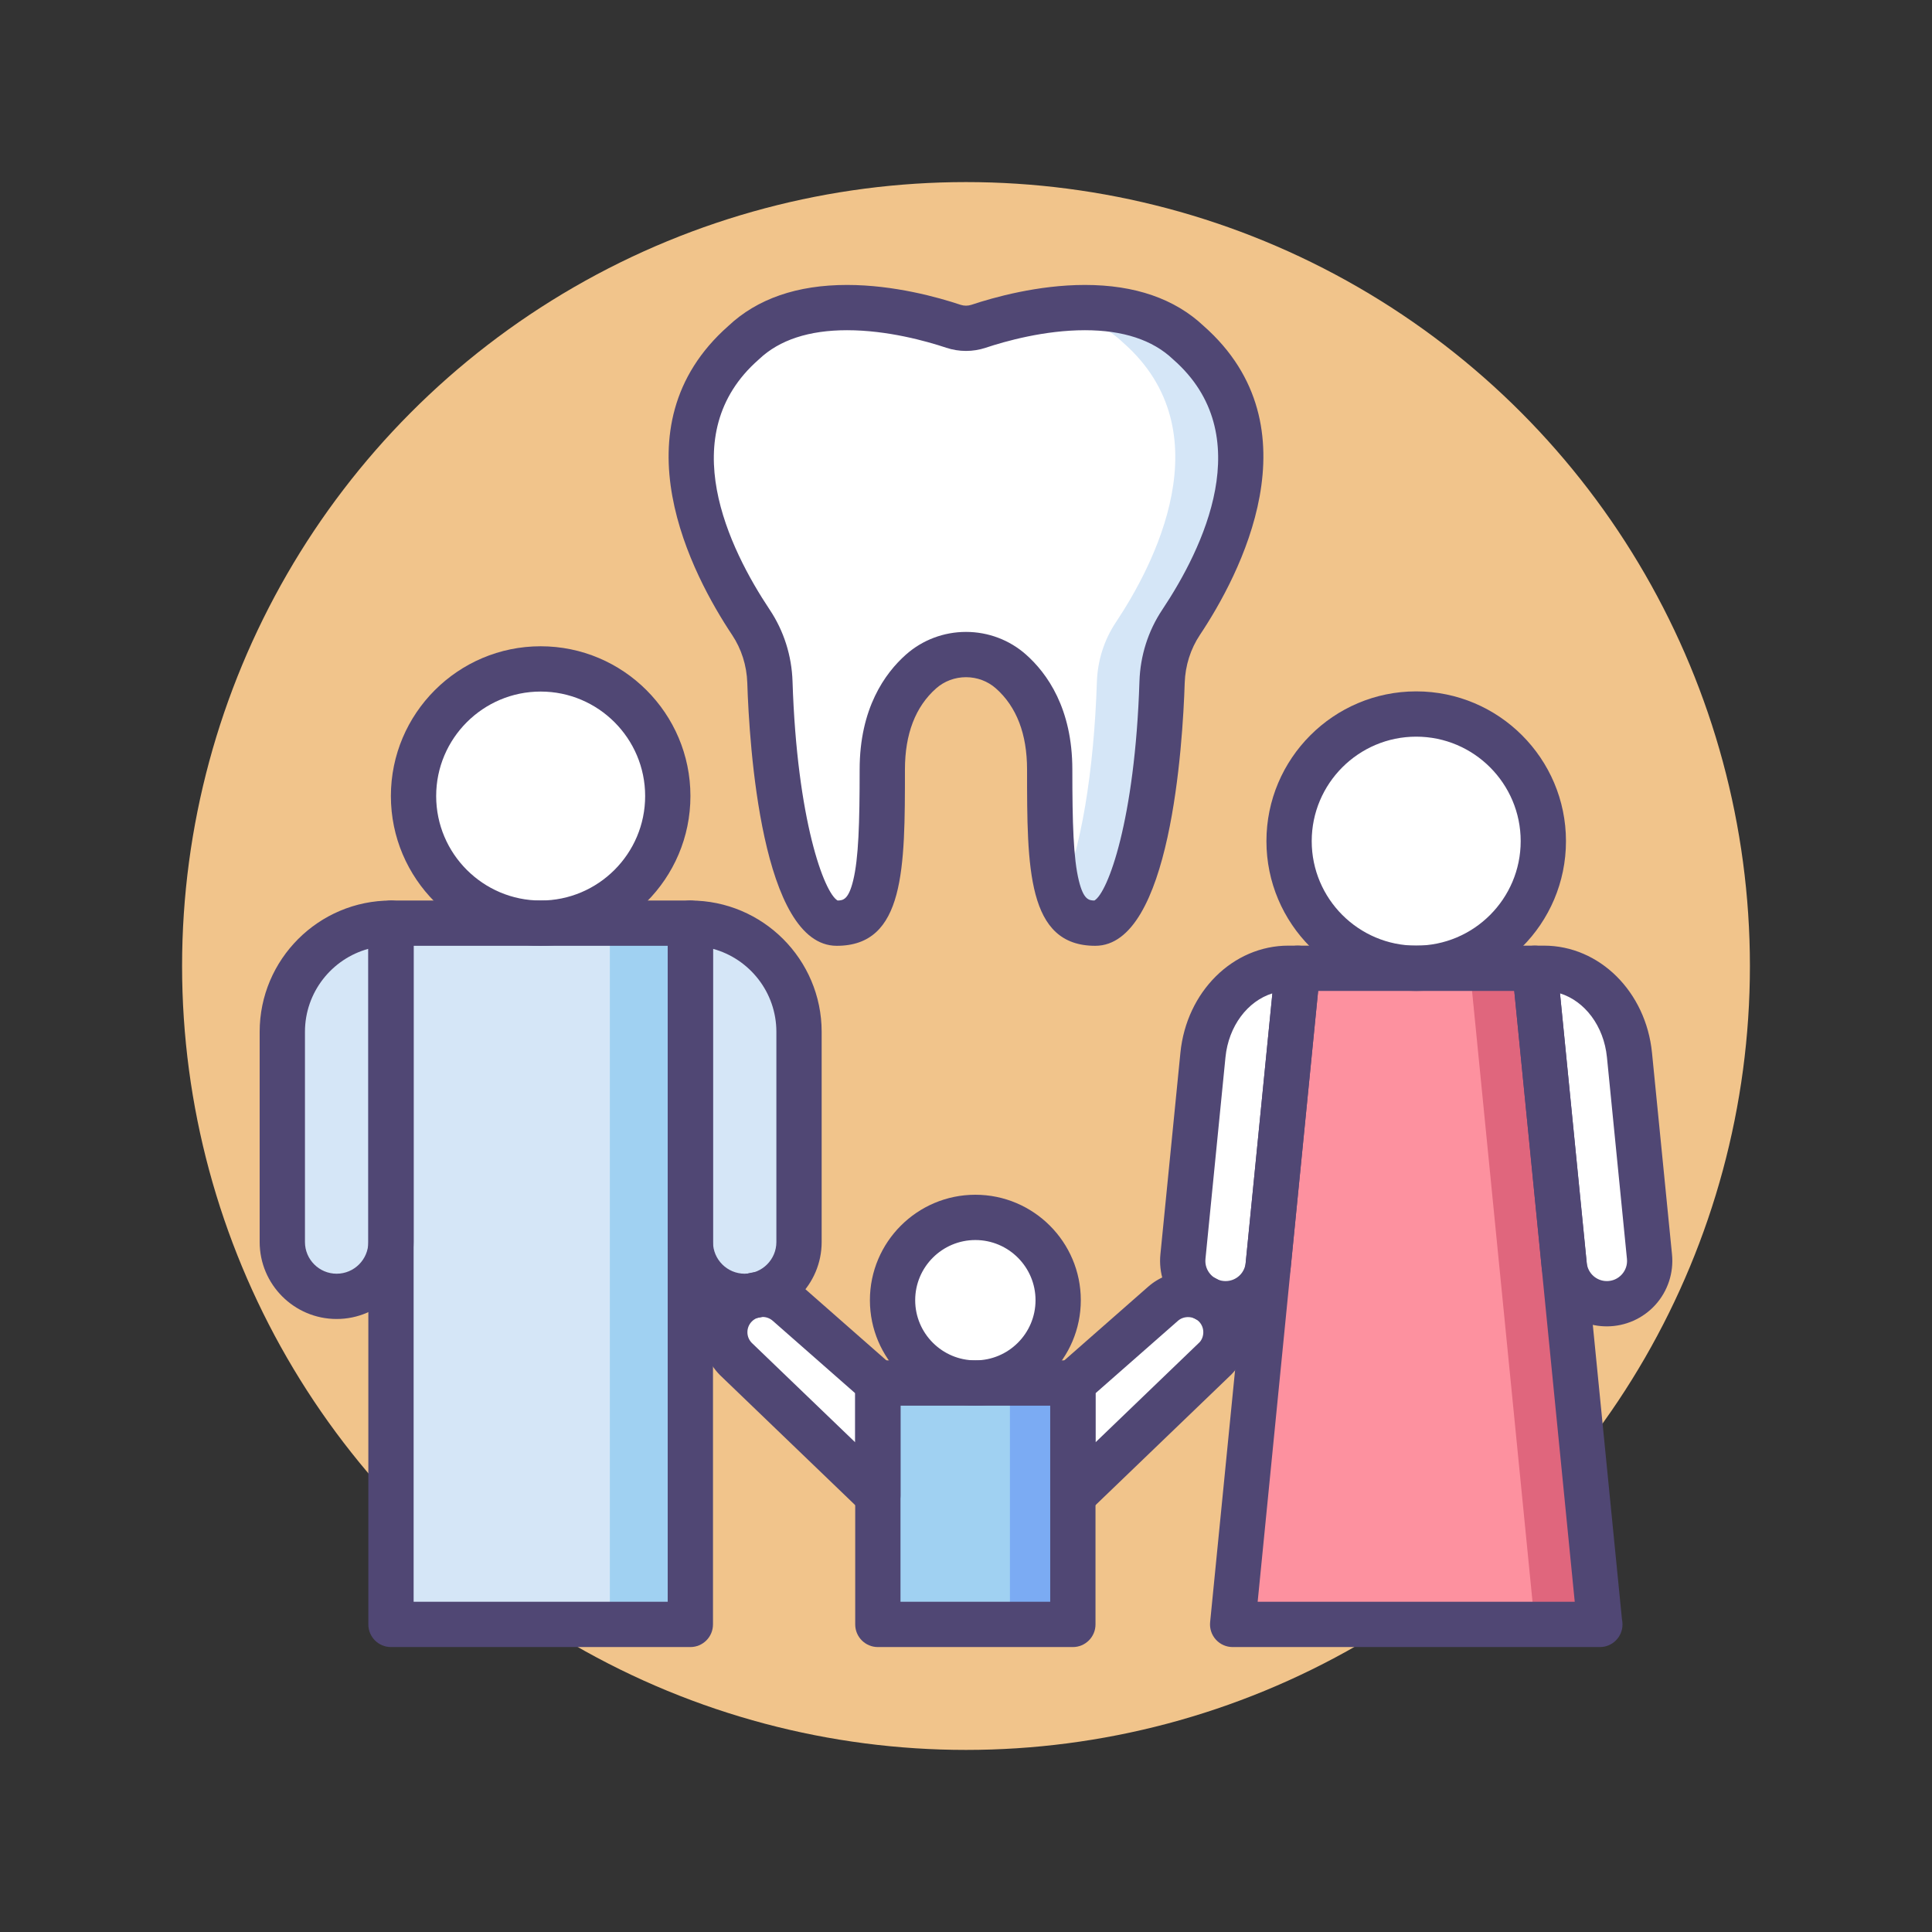 <svg xmlns="http://www.w3.org/2000/svg" xmlns:xlink="http://www.w3.org/1999/xlink" id="Layer_1" x="0px" y="0px" viewBox="0 0 256 256" style="enable-background:new 0 0 256 256;" xml:space="preserve"><rect x="0" y="0" width="256" height="256" fill="#333333" stroke="none"/><style type="text/css">	.st0{fill:#504774;}	.st1{fill:#F1C48B;}	.st2{fill:#FFFFFF;}	.st3{fill:#D5E6F7;}	.st4{fill:#A0D1F2;}	.st5{fill:#7BABF3;}	.st6{fill:#FD919F;}	.st7{fill:#D4E7F8;}	.st8{fill:#E0667D;}	.st9{fill:#484771;}</style><g>	<g>		<circle class="st1" cx="128" cy="128" r="103.873"></circle>	</g>	<g>		<path class="st2" d="M157.467,45.407c-8.213-7.78-22.875-3.818-27.801-2.174c-1.083,0.361-2.25,0.361-3.333,0   c-4.926-1.644-19.589-5.606-27.801,2.174c-13.463,11.831-3.944,29.684,0.971,37.058c1.567,2.352,2.424,5.099,2.515,7.924   c0.522,16.329,3.808,31.935,8.852,31.935c5.513,0,6.038-6.3,6.038-20.362c0-6.685,2.507-10.659,5.137-12.989   c3.375-2.99,8.533-2.99,11.909,0c2.63,2.33,5.137,6.303,5.137,12.989c0,14.062,0.525,20.362,6.038,20.362   c5.044,0,8.33-15.606,8.852-31.935c0.09-2.825,0.947-5.572,2.515-7.924C161.411,75.091,170.93,57.238,157.467,45.407z"></path>	</g>	<g>		<g>			<path class="st3" d="M157.467,45.407c-4.926-4.667-12.172-5.107-18.246-4.359c3.515,0.52,6.908,1.804,9.605,4.359    c13.463,11.831,3.944,29.684-0.971,37.058c-1.567,2.352-2.424,5.099-2.514,7.924c-0.37,11.562-2.126,22.753-4.91,28.307    c0.88,2.452,2.326,3.628,4.699,3.628c5.044,0,8.33-15.606,8.852-31.935c0.09-2.825,0.947-5.572,2.515-7.924    C161.411,75.092,170.93,57.238,157.467,45.407z"></path>		</g>	</g>	<g>		<path class="st0" d="M145.129,125.324c-9.038,0-9.038-10.31-9.038-23.361c0-4.703-1.389-8.318-4.126-10.744   c-1.083-0.959-2.491-1.487-3.965-1.487s-2.882,0.528-3.965,1.488c-2.737,2.425-4.126,6.04-4.126,10.743   c0,13.052,0,23.361-9.038,23.361c-9.964,0-11.59-26.667-11.851-34.84c-0.074-2.292-0.771-4.49-2.013-6.354   c-5.225-7.838-15.722-27.508-0.497-40.939c3.83-3.606,9.122-5.435,15.729-5.435c6.226,0,12.098,1.648,15.044,2.632   c0.465,0.154,0.969,0.154,1.434,0c2.946-0.983,8.818-2.632,15.044-2.632c6.606,0,11.898,1.828,15.729,5.435   c15.225,13.433,4.728,33.102-0.497,40.939c-1.242,1.864-1.938,4.063-2.013,6.355C156.719,98.657,155.093,125.324,145.129,125.324z    M128,83.731c2.94,0,5.762,1.064,7.943,2.996c2.805,2.485,6.147,7.146,6.147,15.235c0,7.108,0.142,11.799,0.865,14.736   c0.613,2.494,1.313,2.618,2.056,2.625c1.772-1.006,5.384-10.645,5.972-29.031c0.109-3.413,1.152-6.694,3.017-9.491   c5.407-8.113,12.791-23.207,1.487-33.142c-0.028-0.024-0.056-0.05-0.083-0.075c-2.682-2.541-6.6-3.829-11.644-3.829   c-5.378,0-10.544,1.456-13.146,2.323c-1.691,0.564-3.539,0.564-5.23,0c-2.602-0.867-7.768-2.323-13.146-2.323   c-5.044,0-8.962,1.288-11.644,3.829c-0.027,0.026-0.055,0.051-0.083,0.076c-11.305,9.934-3.92,25.027,1.487,33.141   c1.864,2.797,2.907,6.078,3.017,9.49c0.588,18.388,4.199,28.026,5.972,29.032c0.742-0.007,1.442-0.131,2.056-2.625   c0.724-2.938,0.865-7.628,0.865-14.736c0-8.09,3.343-12.75,6.147-15.234C122.238,84.796,125.06,83.731,128,83.731z"></path>	</g>	<g>		<polygon class="st6" points="211.974,215.244 163.335,215.244 171.943,128.302 203.365,128.302   "></polygon>	</g>	<g>		<path class="st2" d="M142.159,183.255l11.935-10.486c1.967-1.745,4.948-1.676,6.832,0.158l0,0   c1.987,1.934,2.029,5.113,0.094,7.099l-18.861,18.136V183.255z"></path>	</g>	<g>		<path class="st2" d="M116.32,183.255l-11.935-10.486c-1.967-1.745-4.948-1.676-6.832,0.158l0,0   c-1.987,1.934-2.029,5.113-0.093,7.099l18.86,18.136V183.255z"></path>	</g>	<g>		<rect x="116.32" y="183.256" class="st4" width="25.839" height="31.989"></rect>	</g>	<g>		<rect x="133.82" y="183.256" class="st5" width="8.339" height="31.989"></rect>	</g>	<g>		<polygon class="st8" points="203.365,128.302 194.757,128.302 203.365,215.244 211.974,215.244   "></polygon>	</g>	<g>		<path class="st2" d="M162.391,172.75L162.391,172.75c2.917,0,5.359-2.212,5.648-5.115l3.904-39.333h-1.213   c-5.806,0-10.685,4.948-11.335,11.495l-2.652,26.717C156.412,169.854,159.035,172.75,162.391,172.75z"></path>	</g>	<g>		<path class="st2" d="M212.917,172.75L212.917,172.75c3.356,0,5.979-2.896,5.648-6.236l-2.652-26.717   c-0.65-6.547-5.529-11.495-11.335-11.495h-1.213l3.904,39.333C207.558,170.538,210,172.75,212.917,172.75z"></path>	</g>	<g>		<circle class="st2" cx="71.64" cy="105.479" r="16.845"></circle>	</g>	<g>		<circle class="st2" cx="129.24" cy="172.283" r="10.973"></circle>	</g>	<g>		<circle class="st2" cx="187.654" cy="111.457" r="16.845"></circle>	</g>	<g>		<rect x="51.807" y="122.325" class="st3" width="39.667" height="92.92"></rect>	</g>	<g>		<rect x="80.807" y="122.325" class="st4" width="10.667" height="92.92"></rect>	</g>	<g>		<path class="st3" d="M44.607,171.773L44.607,171.773c3.976,0,7.2-3.223,7.2-7.2v-42.249l0,0c-7.953,0-14.4,6.447-14.4,14.4v27.849   C37.407,168.55,40.63,171.773,44.607,171.773z"></path>	</g>	<g>		<path class="st3" d="M98.674,171.773L98.674,171.773c3.976,0,7.2-3.223,7.2-7.2v-27.849c0-7.953-6.447-14.4-14.4-14.4h0v42.249   C91.474,168.55,94.698,171.773,98.674,171.773z"></path>	</g>	<g>		<path class="st0" d="M91.474,218.244H51.807c-1.657,0-3-1.343-3-3v-92.92c0-1.657,1.343-3,3-3h39.667c1.657,0,3,1.343,3,3v92.92   C94.474,216.901,93.131,218.244,91.474,218.244z M54.807,212.244h33.667v-86.92H54.807V212.244z"></path>	</g>	<g>		<path class="st0" d="M71.641,125.324c-10.943,0-19.846-8.902-19.846-19.845s8.902-19.845,19.846-19.845   c10.942,0,19.845,8.902,19.845,19.845S82.583,125.324,71.641,125.324z M71.641,91.635c-7.635,0-13.846,6.211-13.846,13.845   s6.211,13.845,13.846,13.845c7.634,0,13.845-6.211,13.845-13.845S79.274,91.635,71.641,91.635z"></path>	</g>	<g>		<path class="st0" d="M44.606,174.773c-5.624,0-10.199-4.576-10.199-10.2v-27.849c0-9.595,7.806-17.4,17.399-17.4   c1.657,0,3,1.343,3,3v42.249C54.807,170.197,50.23,174.773,44.606,174.773z M48.807,125.725c-4.835,1.32-8.399,5.752-8.399,11   v27.849c0,2.316,1.884,4.2,4.199,4.2c2.316,0,4.2-1.884,4.2-4.2V125.725z"></path>	</g>	<g>		<path class="st0" d="M98.674,174.773c-5.624,0-10.2-4.576-10.2-10.2v-42.249c0-1.657,1.343-3,3-3c9.595,0,17.4,7.806,17.4,17.4   v27.849C108.874,170.197,104.298,174.773,98.674,174.773z M94.475,125.725l-0.001,38.849c0,2.316,1.884,4.2,4.2,4.2   s4.2-1.884,4.2-4.2v-27.849C102.874,131.477,99.31,127.045,94.475,125.725z"></path>	</g>	<g>		<path class="st0" d="M142.159,218.244H116.32c-1.657,0-3-1.343-3-3v-31.988c0-1.657,1.343-3,3-3h25.839c1.657,0,3,1.343,3,3   v31.988C145.159,216.901,143.816,218.244,142.159,218.244z M119.32,212.244h19.839v-25.988H119.32V212.244z"></path>	</g>	<g>		<path class="st0" d="M129.24,186.256c-7.704,0-13.973-6.269-13.973-13.973s6.269-13.973,13.973-13.973s13.973,6.269,13.973,13.973   S136.944,186.256,129.24,186.256z M129.24,164.311c-4.396,0-7.973,3.576-7.973,7.973s3.576,7.973,7.973,7.973   s7.973-3.576,7.973-7.973S133.637,164.311,129.24,164.311z"></path>	</g>	<g>		<path class="st0" d="M211.993,218.244c-0.004,0.001-0.012,0.001-0.02,0h-48.639c-0.847,0-1.654-0.358-2.224-0.986   c-0.568-0.627-0.846-1.466-0.762-2.31l8.608-86.942c0.152-1.534,1.443-2.704,2.985-2.704h31.422c1.542,0,2.833,1.17,2.985,2.704   l8.574,86.596c0.045,0.207,0.068,0.422,0.068,0.643C214.993,216.901,213.65,218.244,211.993,218.244z M166.646,212.244h42.016   l-8.015-80.942h-25.986L166.646,212.244z"></path>	</g>	<g>		<path class="st0" d="M187.654,131.302c-10.942,0-19.845-8.902-19.845-19.845c0-10.943,8.902-19.846,19.845-19.846   s19.845,8.902,19.845,19.846C207.499,122.399,198.597,131.302,187.654,131.302z M187.654,97.611   c-7.634,0-13.845,6.211-13.845,13.846c0,7.634,6.211,13.845,13.845,13.845s13.845-6.211,13.845-13.845   C201.499,103.822,195.288,97.611,187.654,97.611z"></path>	</g>	<g>		<path class="st0" d="M162.392,175.75c-2.445,0-4.789-1.04-6.431-2.853s-2.444-4.247-2.202-6.681l2.651-26.716   c0.804-8.095,6.961-14.199,14.32-14.199h1.213c0.848,0,1.655,0.358,2.224,0.986s0.846,1.467,0.762,2.31l-3.904,39.333   C170.582,172.389,166.871,175.75,162.392,175.75z M168.599,131.626c-3.276,1.016-5.806,4.319-6.218,8.468l-2.651,26.716   c-0.076,0.763,0.165,1.494,0.679,2.061c0.514,0.567,1.218,0.88,1.983,0.88c1.381,0,2.525-1.037,2.662-2.411L168.599,131.626z"></path>	</g>	<g>		<path class="st0" d="M212.917,175.75c-4.479,0-8.19-3.361-8.633-7.819l-3.904-39.333c-0.084-0.843,0.193-1.682,0.762-2.31   s1.376-0.986,2.224-0.986h1.213c7.359,0,13.517,6.104,14.32,14.198l2.651,26.718c0.242,2.433-0.561,4.867-2.202,6.68   S215.362,175.75,212.917,175.75z M206.71,131.626l3.545,35.713c0.137,1.374,1.281,2.411,2.662,2.411   c0.766,0,1.47-0.313,1.983-0.88c0.514-0.566,0.755-1.298,0.679-2.06l-2.651-26.718   C212.516,135.945,209.986,132.642,206.71,131.626z"></path>	</g>	<g>		<path class="st0" d="M142.158,201.163c-0.396,0-0.795-0.078-1.174-0.239c-1.106-0.472-1.825-1.558-1.825-2.761v-14.907   c0-0.863,0.372-1.684,1.02-2.254l11.935-10.486c1.459-1.293,3.349-2.011,5.312-2.011c2.102,0,4.088,0.808,5.594,2.272   c1.536,1.496,2.396,3.499,2.425,5.642s-0.78,4.167-2.275,5.701l-18.93,18.205C143.669,200.874,142.919,201.163,142.158,201.163z    M145.159,184.613v6.503l13.781-13.252c0.308-0.318,0.511-0.828,0.504-1.367s-0.224-1.044-0.61-1.42   c-0.732-0.712-1.984-0.742-2.75-0.063L145.159,184.613z"></path>	</g>	<g>		<path class="st0" d="M116.321,201.163c-0.761,0-1.511-0.289-2.08-0.838l-18.86-18.137c-1.564-1.603-2.373-3.627-2.345-5.771   c0.028-2.142,0.89-4.146,2.425-5.64c1.506-1.466,3.492-2.273,5.595-2.273c1.962,0,3.852,0.718,5.32,2.021l11.925,10.477   c0.647,0.57,1.02,1.391,1.02,2.254v14.907c0,1.203-0.719,2.289-1.825,2.761C117.116,201.085,116.717,201.163,116.321,201.163z    M101.056,174.505c-0.53,0-1.03,0.203-1.409,0.572c-0.387,0.377-0.604,0.881-0.611,1.421c-0.007,0.539,0.196,1.048,0.573,1.435   l13.712,13.185v-6.504l-10.915-9.59C102.025,174.686,101.549,174.505,101.056,174.505z"></path>	</g></g></svg>